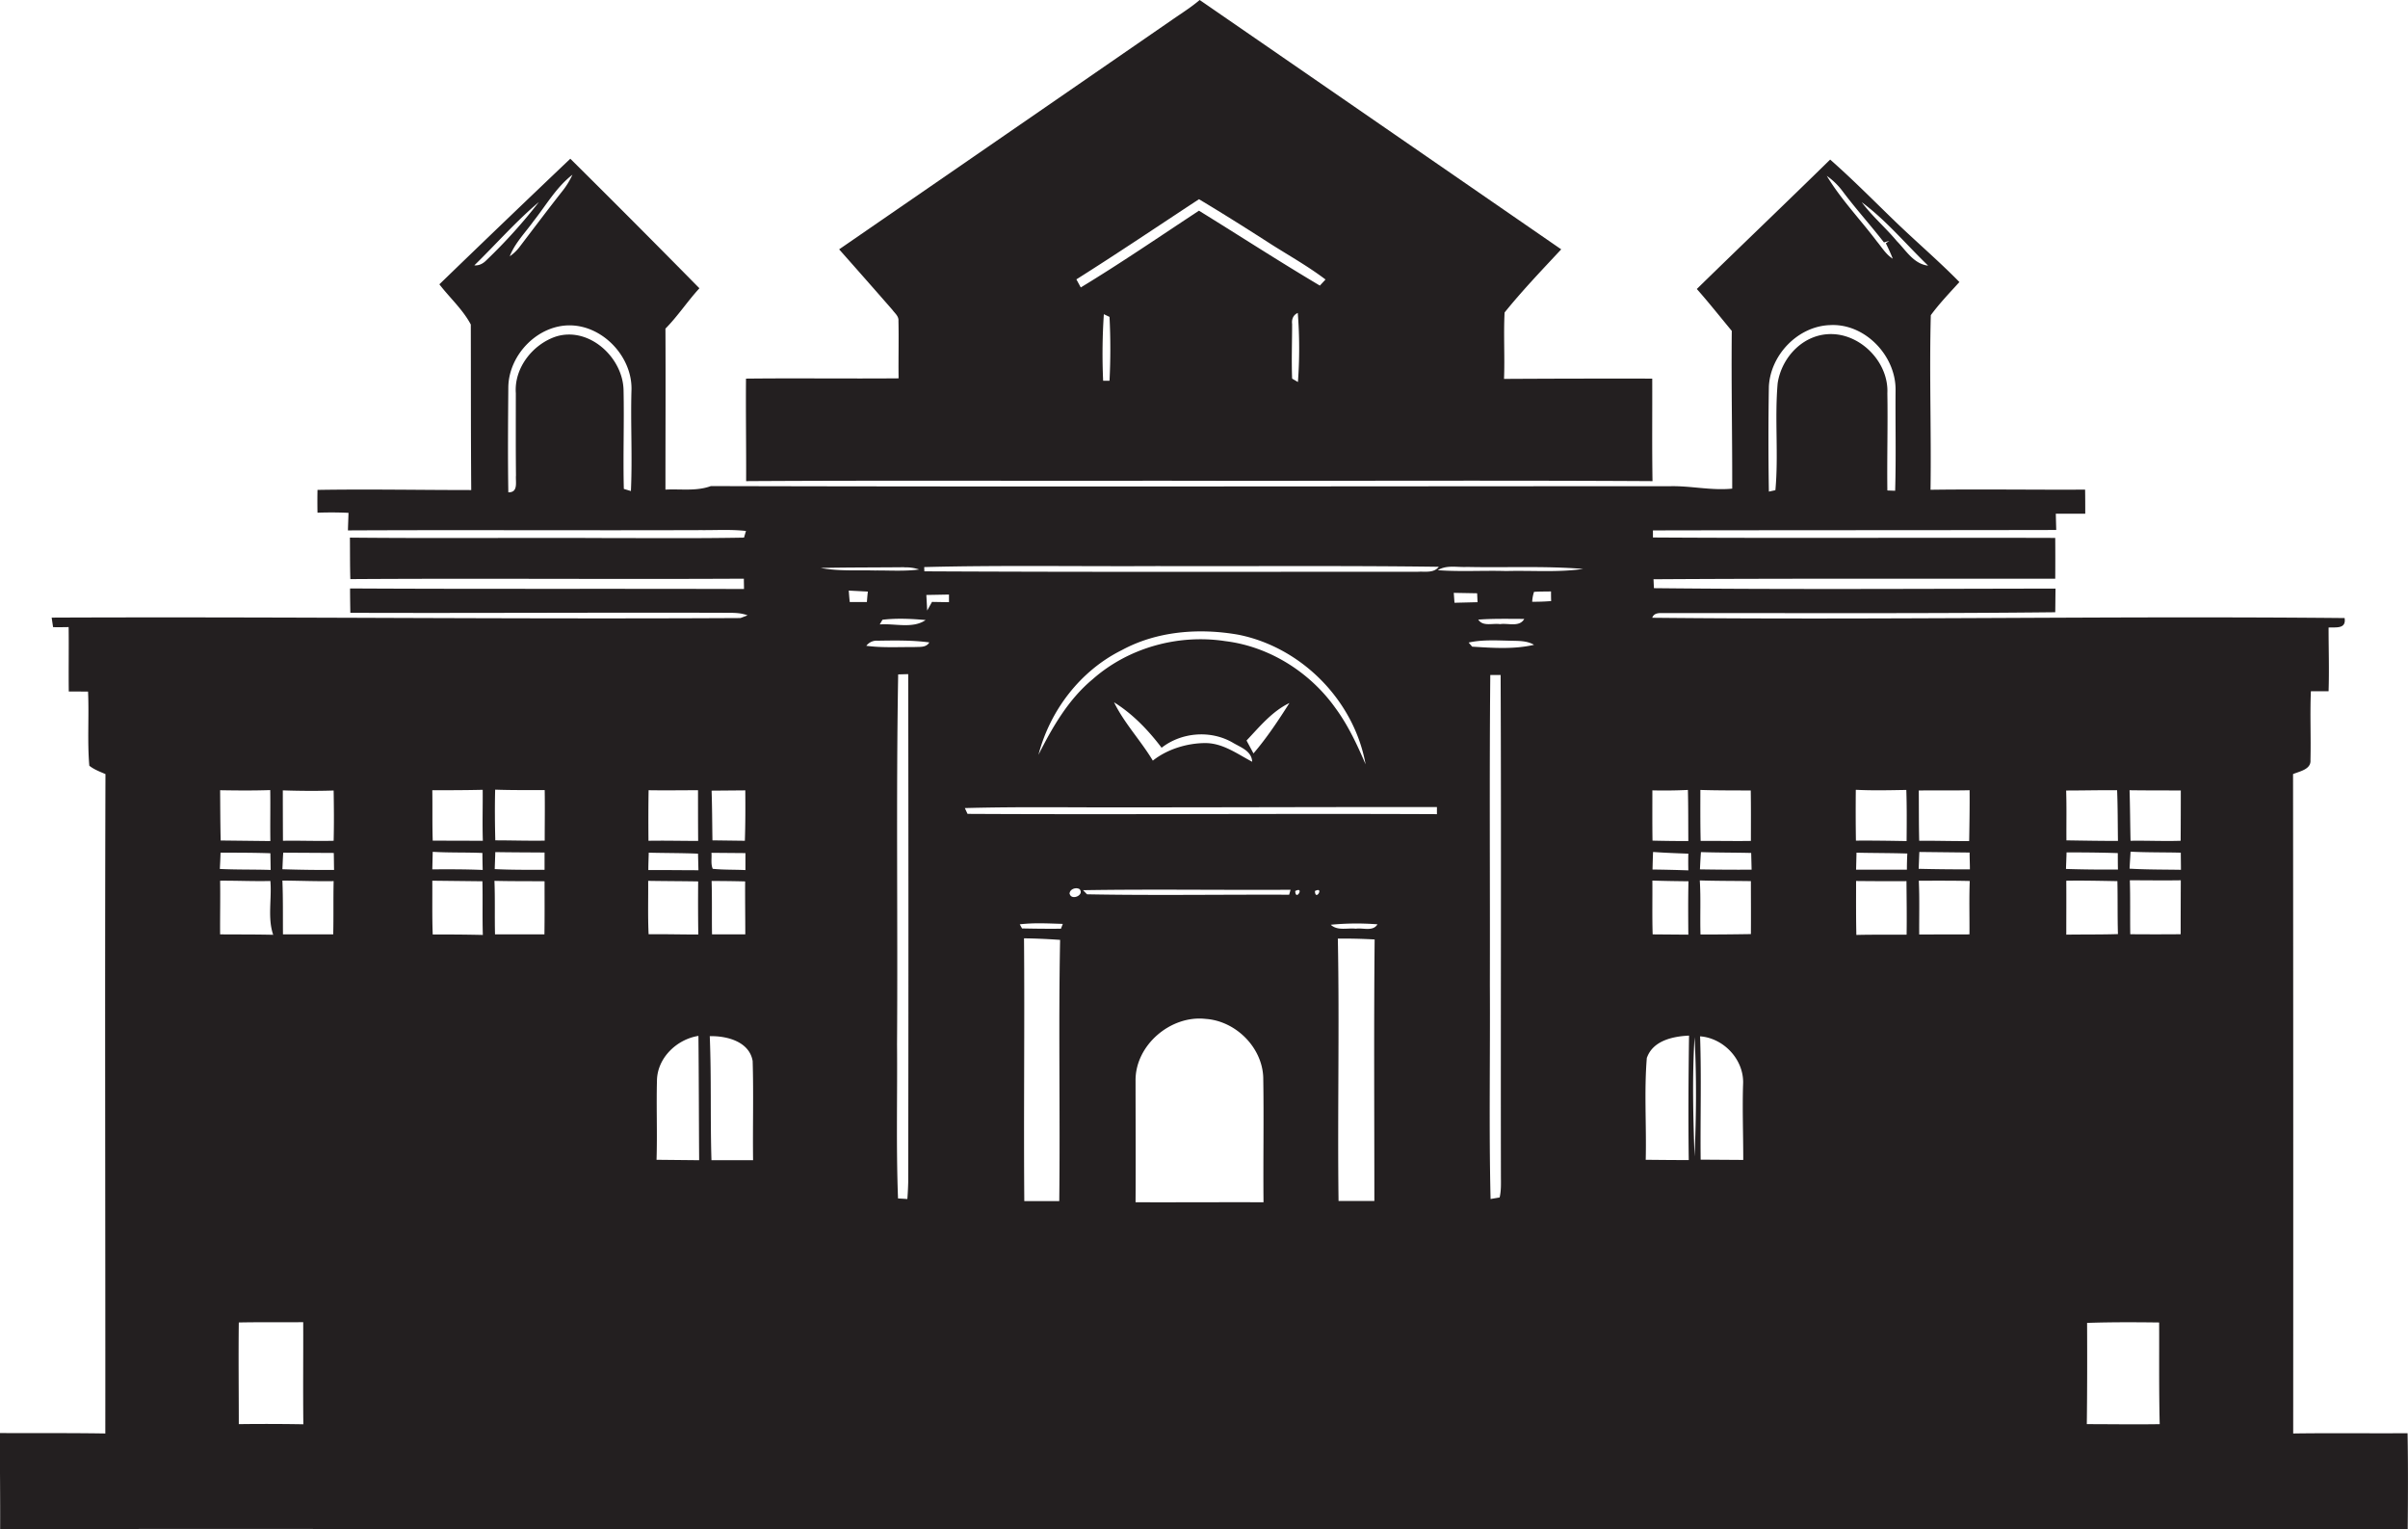 <svg id="Layer_1" data-name="Layer 1" xmlns="http://www.w3.org/2000/svg" viewBox="0 0 1701.1 1080"><title>biseeise_bank_flat_black_logo_White_background_b399c4ce-5c0b-4015-9621-28d5dfcc782f</title><path d="M527.1,339.8c97.3-.6,194.7-0.1,292-0.3,116.1,0.3,232.2-.4,348.3.3-0.4-24.1-.1-48.3-0.2-72.4q-52.4-.1-104.7.2c0.6-15.6-.4-31.3.4-46.9,12.5-15.5,26.4-30,40-44.6Q975.2,88,847.5,0c-6,5.1-12.7,9.3-19.2,13.8Q710.6,95,592.8,176.1q18.9,21.3,37.6,42.7c1.7,2.4,4.6,4.5,4.3,7.8,0.3,13.5-.1,27.1.1,40.6-35.9.3-71.9-.2-107.8,0.2C526.8,291.6,527.2,315.7,527.1,339.8Zm256.7-70.9h-4.5a420.1,420.1,0,0,1,.5-47l4,1.9A442.1,442.1,0,0,1,783.8,268.9Zm133.1,0.9-4.1-2.4c-0.5-12.9,0-25.7,0-38.6-0.4-3.3.7-6.3,4-7.8A320.8,320.8,0,0,1,916.9,269.8ZM847,140.7c17.4,10.4,34.5,21.2,51.6,32.2,12.7,8,25.8,15.4,37.8,24.5l-4,4.3c-28.8-17.1-56.9-35.3-85.4-52.9-27.7,18.2-55.1,37-83.5,54.2l-3.1-5.7C789.6,178.9,818.2,159.6,847,140.7Z" fill="#231f20"/><path d="M1700.8,1012.2c-27,.2-53.9-0.2-80.8.2q0.1-232.9-.1-465.7c4.7-2,12.9-3.3,12.3-10,0.4-16.2-.4-32.3.3-48.5H1645c0.5-15,0-30,0-45,5.2-.3,12.6,1.2,11.3-6.7-163-1.6-326,1.5-489.1-.2,1.2-3.4,4.6-3.4,7.7-3.3,92.3-.1,184.7.4,277-0.6,0.1-5.6.1-11.2,0.2-16.7-94.6.1-189.2,0.7-283.7-.3-0.1-1.6-.2-4.7-0.3-6.3,94.6-.6,189.2-0.3,283.8-0.4q0.1-14.4,0-28.8c-94.7-.3-189.5.3-284.2-0.3,0-1.2,0-3.8,0-5,95-.2,190-0.1,284.9-0.3l-0.3-11.5h20.8c0-5.7,0-11.3-.1-17-36.4.2-72.8-.4-109.2,0.1,0.6-41.1-.9-82.3.2-123.3,6.1-8.3,13.3-15.8,20.2-23.4-14.7-15-30.8-28.7-45.9-43.3s-29.7-29.4-45.4-43.2c-31.3,30.7-62.9,60.8-94.2,91.4,8.5,9.6,16.5,19.7,24.7,29.6-0.4,37.1.4,74.3,0.3,111.4-14.8,1.5-29.4-2.1-44.1-1.7-225.8,0-451.6.5-677.4-.1-10.3,3.8-21.4,1.9-32.1,2.5,0-37.9.2-75.8,0-113.7,8.8-8.9,15.6-19.4,24-28.5q-45.3-46-91.2-91.5-46.4,44.1-92.5,88.7c7.3,9.5,16.6,17.8,22.2,28.4,0.1,38.9,0,77.9.3,116.9-36.2,0-72.4-.7-108.6-0.1-0.1,5.4-.1,10.7,0,16.1q11-.4,21.9.1c-0.1,4.1-.3,8.3-0.4,12.4,83.1-.4,166.2.1,249.4-0.2,10.6,0.1,21.3-.6,31.8.6l-1.4,4.7c-32.5.6-65,.3-97.4,0.3-60.4-.3-120.7.3-181-0.3,0.1,9.8,0,19.5.3,29.3,92.7-.6,185.3.2,278-0.3,0,1.8.1,5.5,0.1,7.3-92.8-.3-185.5.1-278.3-0.4,0,5.7.1,11.4,0.2,17.2,88.8,0.3,177.6-.3,266.3,0,4.8,0,9.7,0,14.3,1.8l-5,1.9c-162.2.9-324.4-1-486.6-.3l1,6.7c3.7,0.2,7.3,0,11,0,0.2,15.2-.1,30.3.1,45.5H62.2c0.8,17.4-.6,35,0.9,52.4,3.4,2.7,7.5,4.2,11.4,5.9-0.5,155.2,0,310.5-.1,465.7-24.8-.4-49.7-0.2-74.5-0.3,0,22.6.3,45.2,0.2,67.9,149-.4,298,0,446.9-0.1q627,0.3,1253.9.1C1701.1,1057.4,1701.2,1034.8,1700.8,1012.2ZM1362.1,187.6c-10.1-1.1-15.6-10.7-22.1-17.3-7.9-9.5-17.5-17.6-24.8-27.5C1332.6,155.7,1346.5,172.6,1362.1,187.6Zm-60.4-52.5c9.3,12.4,19.7,23.9,29.2,36.1l3.8-1.1-2.5,1.7c1.8,3.6,3.5,7.2,4.9,10.9-4.8-3-7.7-8-11.2-12.2-11.7-15.5-25.3-29.6-35.4-46.3A48.9,48.9,0,0,1,1301.7,135.1Zm-52.1,137.9c1.1-22.4,20.6-42.7,43.3-43.4,24.6-1.3,46.4,21.6,46.2,45.8s0.4,47.5-.3,71.2l-5.5-.2c-0.3-22.9.4-45.8,0-68.7,1-20.9-17.3-40.6-38-41.7s-36.7,16-39.5,34.7c-2.2,25.1.7,50.5-1.6,75.5l-4.6,1Q1249,310.1,1249.6,272.9ZM404.4,123.4a56.2,56.2,0,0,1-6.6,10.9c-10.5,13.3-20.7,26.9-31,40.4a29.8,29.8,0,0,1-6.7,6.3c3.7-9.4,11-16.7,16.8-24.8C385.7,145.1,393,132.2,404.4,123.4Zm-60.7,60.3c-2.3,2.4-5.2,4-8.6,3.7,15.2-14.8,29.3-31,45.6-44.7A376.8,376.8,0,0,1,343.7,183.7Zm102,163.1-5-1.5c-0.6-23.3.3-46.6-.2-69.8s-24.5-45.1-47.8-37.8c-16.4,5.5-29.6,22.2-28.3,40,0,19.3-.1,38.7.1,58-0.4,4.7,1.8,12.2-5.4,12-0.4-24.8-.2-49.6,0-74.4,0.4-22.9,21-44.1,44.2-43.5s43.5,22.6,42.8,45.7S446.8,323,445.7,346.8ZM190.9,558c0.2,12-.1,24,0.1,36l-35.1-.4c-0.3-11.8-.3-23.6-0.4-35.5C167.3,558.3,179.1,558.4,190.9,558Zm-35.2,44.2c11.8,0,23.6,0,35.3.4l0.2,11.8c-12-.4-23.9-0.1-35.9-0.7C155.5,609.9,155.7,606.1,155.8,602.2ZM155.5,622c11.8-.1,23.7.5,35.5,0.2,1.1,12.6-2.1,26.1,2,38-12.5-.3-25-0.2-37.5-0.3C155.4,647.2,155.7,634.6,155.5,622Zm13.2,383.8c0-23.9-.3-47.8,0-71.8,15.2-.3,30.3-0.1,45.5-0.2,0.1,24-.2,48,0.1,72.1Q191.5,1005.5,168.7,1005.8Zm66.7-345.9H199.9c-0.1-12.7.1-25.4-.4-38,12,0.1,24.1.6,36.2,0.4C235.4,634.8,235.7,647.3,235.4,659.9Zm-35.9-46c0.2-3.9.3-7.8,0.6-11.7l35.7,0.2c0.1,4,.1,8,0.2,12Q217.6,614.5,199.4,613.9Zm36.2-20.1c-11.9.3-23.8-.2-35.8,0q-0.1-17.8-.1-35.6c12,0.4,24,.5,35.9.1C235.9,570.1,236,581.9,235.7,593.8Zm70,66.2c-0.5-12.7-.2-25.4-0.3-38l35.4,0.4c0.3,12.6-.1,25.2.3,37.9Q323.3,659.9,305.6,660Zm-0.3-46c0.1-4.1.2-8.3,0.3-12.4,11.7,0.7,23.4.3,35.1,0.8,0,4,.1,8,0.2,12C329.1,613.9,317.3,613.9,305.4,614Zm0.3-20.3c-0.4-11.9-.1-23.7-0.3-35.6,11.9,0,23.7,0,35.6-.3,0.1,12-.3,24,0.1,36Zm79,66.2h-35c-0.3-12.6.1-25.2-.4-37.8,11.8,0.3,23.6.2,35.4,0.3C384.7,634.9,384.8,647.5,384.6,660Zm-35.2-46.2c0.1-4,.3-7.9.4-11.9,11.6,0.2,23.2.2,34.8,0.3,0,4,0,8.1,0,12.2C373,614.3,361.2,614.4,349.4,613.8Zm35.3-20c-11.7.2-23.3-.2-34.9-0.2-0.3-11.9-.4-23.8-0.1-35.8,11.7,0.4,23.3.3,35,.3C385,570,384.8,581.9,384.8,593.8Zm1155.8-35.5q0,17.8-.1,35.6c-11.8.4-23.6-.2-35.4,0-0.3-11.9-.3-23.8-0.7-35.7C1516.4,558.3,1528.5,558.2,1540.5,558.3Zm-149.2-.2c0.1,12-.1,24-0.3,36-11.8.1-23.5-.3-35.3-0.2-0.3-11.8-.2-23.7-0.3-35.5C1367.4,558.1,1379.4,558.4,1391.4,558.1Zm-80.3-.2c11.9,0.6,23.7.3,35.6,0.1,0.4,12,.3,24,0.2,36.1-12-.2-23.9-0.4-35.8-0.3C1310.9,581.8,1310.9,569.9,1311,557.9ZM656.5,453.7c-2.3,3.9-6.9,3-10.7,3.3-11.3-.1-22.6.6-33.8-0.9a9.1,9.1,0,0,1,8-3.6C632.3,452.3,644.5,452.1,656.5,453.7Zm-35-12.7,1.9-3.3c10.1-1.2,20.4-.7,30.5.2C644.8,444.2,632.2,440.2,621.6,441Zm32.8-20.8,16.1-.3c0,1.3,0,4,0,5.4l-12-.2-3.4,6.1C654.8,427.5,654.6,423.8,654.4,420.2ZM633.7,737.5c0.6-87.1-.7-174.1.8-261.2l7.1-.2q0.3,179.3,0,358.7c-0.1,4-.3,8-0.6,12l-6.6-.4C633,810.2,634,773.8,633.7,737.5ZM612.4,425.2H600.3c-0.3-2.7-.5-5.4-0.7-8.1l13.5,0.7C612.8,420.1,612.6,422.7,612.4,425.2ZM880.6,523c9.2-9.7,18-20.6,30.3-26.5-7.8,12.3-15.9,24.5-25.4,35.6Zm4,15c-10.5-5.5-20.7-13.2-33.1-13.2s-26.7,4.1-37.1,12.4C805.9,523,794.3,510.9,787,496c13.2,8.2,24.3,19.8,33.6,32.1,14.1-11,34.6-12.6,50.1-3.7C876.3,527.8,884.2,530.2,884.6,538Zm-19-85.2c-33.2-5.1-68.5,4.6-93.8,27-17.1,14.2-28.3,33.7-38.2,53.3,8.2-31.4,29.6-59.4,58.8-73.9,25-13.6,54.9-15.8,82.6-10.9,44.7,9,81.6,46.6,89.7,91.5-5.9-13.7-12.3-27.5-21.2-39.6C925.4,474.7,896.7,456.6,865.6,452.8ZM802.9,570.2c70.7,0,141.4-.3,212.2-0.2v5c-110.5-.5-221.1.4-331.6-0.2l-1.9-4.1C722,569.6,762.5,570.4,802.9,570.2Zm167.9,278H945.6c-0.8-61.7.7-123.5-.5-185.3,8.6-.1,17.3.1,26,0.6C970.5,725.1,970.9,786.7,970.9,848.2ZM957.8,655.9c-5.8-.7-12.9,1.7-17.7-2.8a189.1,189.1,0,0,1,33-.3C969.9,658.1,962.8,655.1,957.8,655.9Zm-28.9-26.6c6.9-3.5.3,7.7,0,0h0Zm-13.9,0c6.9-3.6.3,7.7,0,0h0ZM802.2,763.3c-0.3-25.1,24.8-46.5,49.5-43.7,21.1,1.4,39.9,19.9,40.7,41.2,0.5,29.4-.1,58.9.2,88.3-30.2-.1-60.3.1-90.4,0C802.4,820.4,802.2,791.8,802.2,763.3ZM767.9,631.6l-2.8-2.9c48.9-.8,97.7,0,146.6-0.3l-1,3.5C863.2,631.7,815.5,632.5,767.9,631.6Zm-12.3-.2c-0.2-3.4,4.6-5.1,7.1-3.4C766.2,632.1,757.1,636.2,755.7,631.4Zm-7.4,216.9H723.6c-0.5-61.9.3-123.8-.2-185.6,8.5,0.1,17,.5,25.5,1.1C747.7,725.2,749,786.8,748.3,848.3ZM722,655.7l-1.6-2.9c10.1-1.2,20.2-.6,30.4-0.3l-1.3,3.4C740.4,656,731.2,655.9,722,655.7Zm344.5-203.2c5.8,0.2,12-.2,17.2,2.9-14.2,3.3-29.3,2.2-43.7,1.3l-2.5-2.9C1047,451.7,1056.8,452.3,1066.5,452.5Zm-22.2-14.9c10.8-.8,21.6-0.5,32.5-0.5-3.4,6.1-11.5,2.8-17.1,3.7C1054.5,440,1047.6,442.7,1044.3,437.6Zm38.1-12.6a26.2,26.2,0,0,1,1.3-7c4-.3,8-0.2,12-0.3,0,2.3,0,4.6.1,6.8C1091.3,424.9,1086.8,425,1082.4,425Zm-22.1,405.1c0,5.2.3,10.5-.9,15.6l-6.4,1.1c-1.2-50.3-.2-100.6-0.5-151,0.2-73-.4-146.1.3-219.1h7.3C1060.6,594.6,1060.1,712.4,1060.3,830.2Zm-32.8-404.4-0.5-7,16.5,0.3c0.1,1.6.2,4.7,0.3,6.3ZM1201,731.9c16.8,1.3,31,16.5,30.4,33.4s0.1,35.9.1,53.9l-30.1-.2C1201.1,790,1202,760.9,1201,731.9Zm0.2-174c11.8,0.4,23.7.3,35.6,0.4,0.2,11.9.1,23.8,0.1,35.6-11.8.2-23.7-.1-35.5,0C1201.1,581.8,1201.2,569.8,1201.2,557.9Zm0.4,43.9c11.8,0.4,23.7.3,35.5,0.6,0.1,3.9.2,7.8,0.3,11.8-12.2.1-24.3,0-36.5-.2C1201.1,609.9,1201.3,605.9,1201.6,601.8Zm35.3,20.5c0,12.5.1,24.9,0,37.4q-17.8.3-35.6,0.3c-0.4-12.7.3-25.5-.5-38.2C1212.8,622.2,1224.9,622.1,1236.9,622.3Zm-39.8,110.2c1.5,28.1,1.2,56.2,0,84.3C1196.1,788.7,1195.4,760.5,1197.1,732.5Zm-29.7-174.3c8.3,0.2,16.7.1,25-.3,0.3,12,.2,24.1.3,36.1-8.4,0-16.9-.1-25.3-0.3C1167.2,581.9,1167.3,570,1167.3,558.2Zm25.4,56.5c-8.5-.3-16.9-0.5-25.4-0.6,0.1-4.2.2-8.3,0.4-12.4,8.3,0.6,16.6.9,24.9,1.2C1192.6,606.8,1192.6,610.7,1192.7,614.7Zm-25.4,7.2c8.5,0.3,16.9.4,25.4,0.5-0.3,12.5-.2,25.1-0.1,37.7l-25.2-.2C1167.1,647.2,1167.4,634.5,1167.3,621.9Zm-3.9,125c4.3-12,18.4-15,29.7-15.5-0.4,29.3-.6,58.6-0.2,87.9-10.2,0-20.3-.1-30.4-0.2C1163.2,795,1161.4,770.8,1163.4,746.9ZM1036.4,400.4c27.3,0.6,54.7-.8,82,1.4-18,2.6-36.2,1-54.3,1.5-16.1-.5-32.3.6-48.4-0.6C1022,398.8,1029.5,400.8,1036.4,400.4Zm-219.5-.6c66.5,0.2,133-.4,199.5.5-3.5,4.6-9.6,3.2-14.6,3.5-116.3,0-232.5.3-348.8-.3,0-.8-0.1-2.3-0.1-3C707.5,399.1,762.2,400.1,816.9,399.8Zm-178.1.9a29.2,29.2,0,0,1,10.5,1.5c-10.4,1.4-20.9.6-31.3,0.7-12.8-.3-25.7.6-38.3-1.8C599.4,400.7,619.1,400.8,638.8,400.6ZM526.5,558.2c0.1,11.9.1,23.7-.3,35.6l-22.9-.3c-0.2-11.7-.2-23.4-0.6-35.1Zm0.1,44.3v12c-7.7-.4-15.5-0.1-23.1-0.9-1.5-3.4-.6-7.6-0.9-11.3Zm-23.9,19.7c7.9,0,15.8.1,23.7,0.3-0.1,12.5.1,24.9,0.1,37.4H503C502.8,647.3,503.1,634.7,502.7,622.2Zm29,127.1c0.7,23.3,0,46.7.3,70.1H502.6c-0.9-29.2,0-58.4-1.2-87.6C513.3,731.5,529.3,735.5,531.7,749.3Zm-67.9,69.8c0.6-18.7-.2-37.4.3-56.1,0.3-15.9,14-29,29.3-31.4,0.3,29.3.3,58.5,0.5,87.8Zm-5.5-261c11.6,0.2,23.2,0,34.8,0,0,11.9,0,23.9.1,35.8-11.7,0-23.4-.3-35.1-0.1C458,581.9,458,570,458.2,558.1Zm0.1,44.1c11.6,0.3,23.2.2,34.7,0.7,0.1,3.9.2,7.8,0.3,11.7-11.8,0-23.6-.2-35.4-0.1C458,610.4,458.2,606.3,458.3,602.2Zm-0.4,19.9c11.7,0.2,23.4.2,35.2,0.4-0.1,12.5-.1,25,0.1,37.5-11.7,0-23.4-.3-35.1-0.2C457.6,647.2,458,634.7,457.9,622.1Zm889,38c-11.9.1-23.7-.1-35.6,0.2-0.3-12.7-.2-25.4-0.2-38.1q17.8,0.2,35.6.1C1346.9,634.8,1347.1,647.5,1346.9,660.1Zm0.2-45.9h-36c0.1-4,.2-8,0.3-12,12,0.3,23.9.2,35.9,0.6C1347.2,606.4,1347.1,610.3,1347.1,614.2Zm44.3,45.7c-11.9.1-23.8,0-35.7,0.1-0.1-12.7.3-25.4-.3-38,12,0,24-.1,36,0.2C1391,634.7,1391.4,647.3,1391.3,659.9Zm-36.1-46.3c0.2-4,.3-7.9.5-11.9l35.5,0.4c0,3.9.2,7.9,0.2,11.9C1379.3,614,1367.3,613.9,1355.3,613.6Zm140.2-55.5c0.5,11.9.4,23.9,0.6,35.8-12.1,0-24.2-.2-36.4-0.4-0.1-11.7.2-23.5-.2-35.2C1471.5,558.3,1483.5,558,1495.5,558.1ZM1459.9,602c12.1,0,24.2.1,36.2,0.5,0,3.9,0,7.7.1,11.6-12.2.1-24.5,0-36.7-.4C1459.6,609.8,1459.8,605.9,1459.9,602Zm-0.2,20c12-.2,24.1.1,36.1,0.3,0.3,12.4,0,24.9.4,37.4-12.2.4-24.3,0.2-36.5,0.4C1459.7,647.4,1459.8,634.7,1459.7,622Zm14.5,383.8c0.3-23.8.3-47.6,0.2-71.5,16.9-.6,33.9-0.5,50.9-0.3,0.1,23.9-.2,47.8.4,71.8C1508.5,1006.1,1491.3,1005.8,1474.2,1005.8Zm66.3-346c-11.9.1-23.7,0.1-35.6,0-0.2-12.7.1-25.4-.3-38.1,12,0,24,.2,36,0Q1540.5,640.8,1540.5,659.8Zm-36.1-46.3c0.2-4,.5-8,0.7-12,11.8,0.6,23.6.4,35.5,0.7,0,4,.1,8,0.1,12.1C1528.6,614.1,1516.4,614.2,1504.4,613.5Z" fill="#231f20"/></svg>